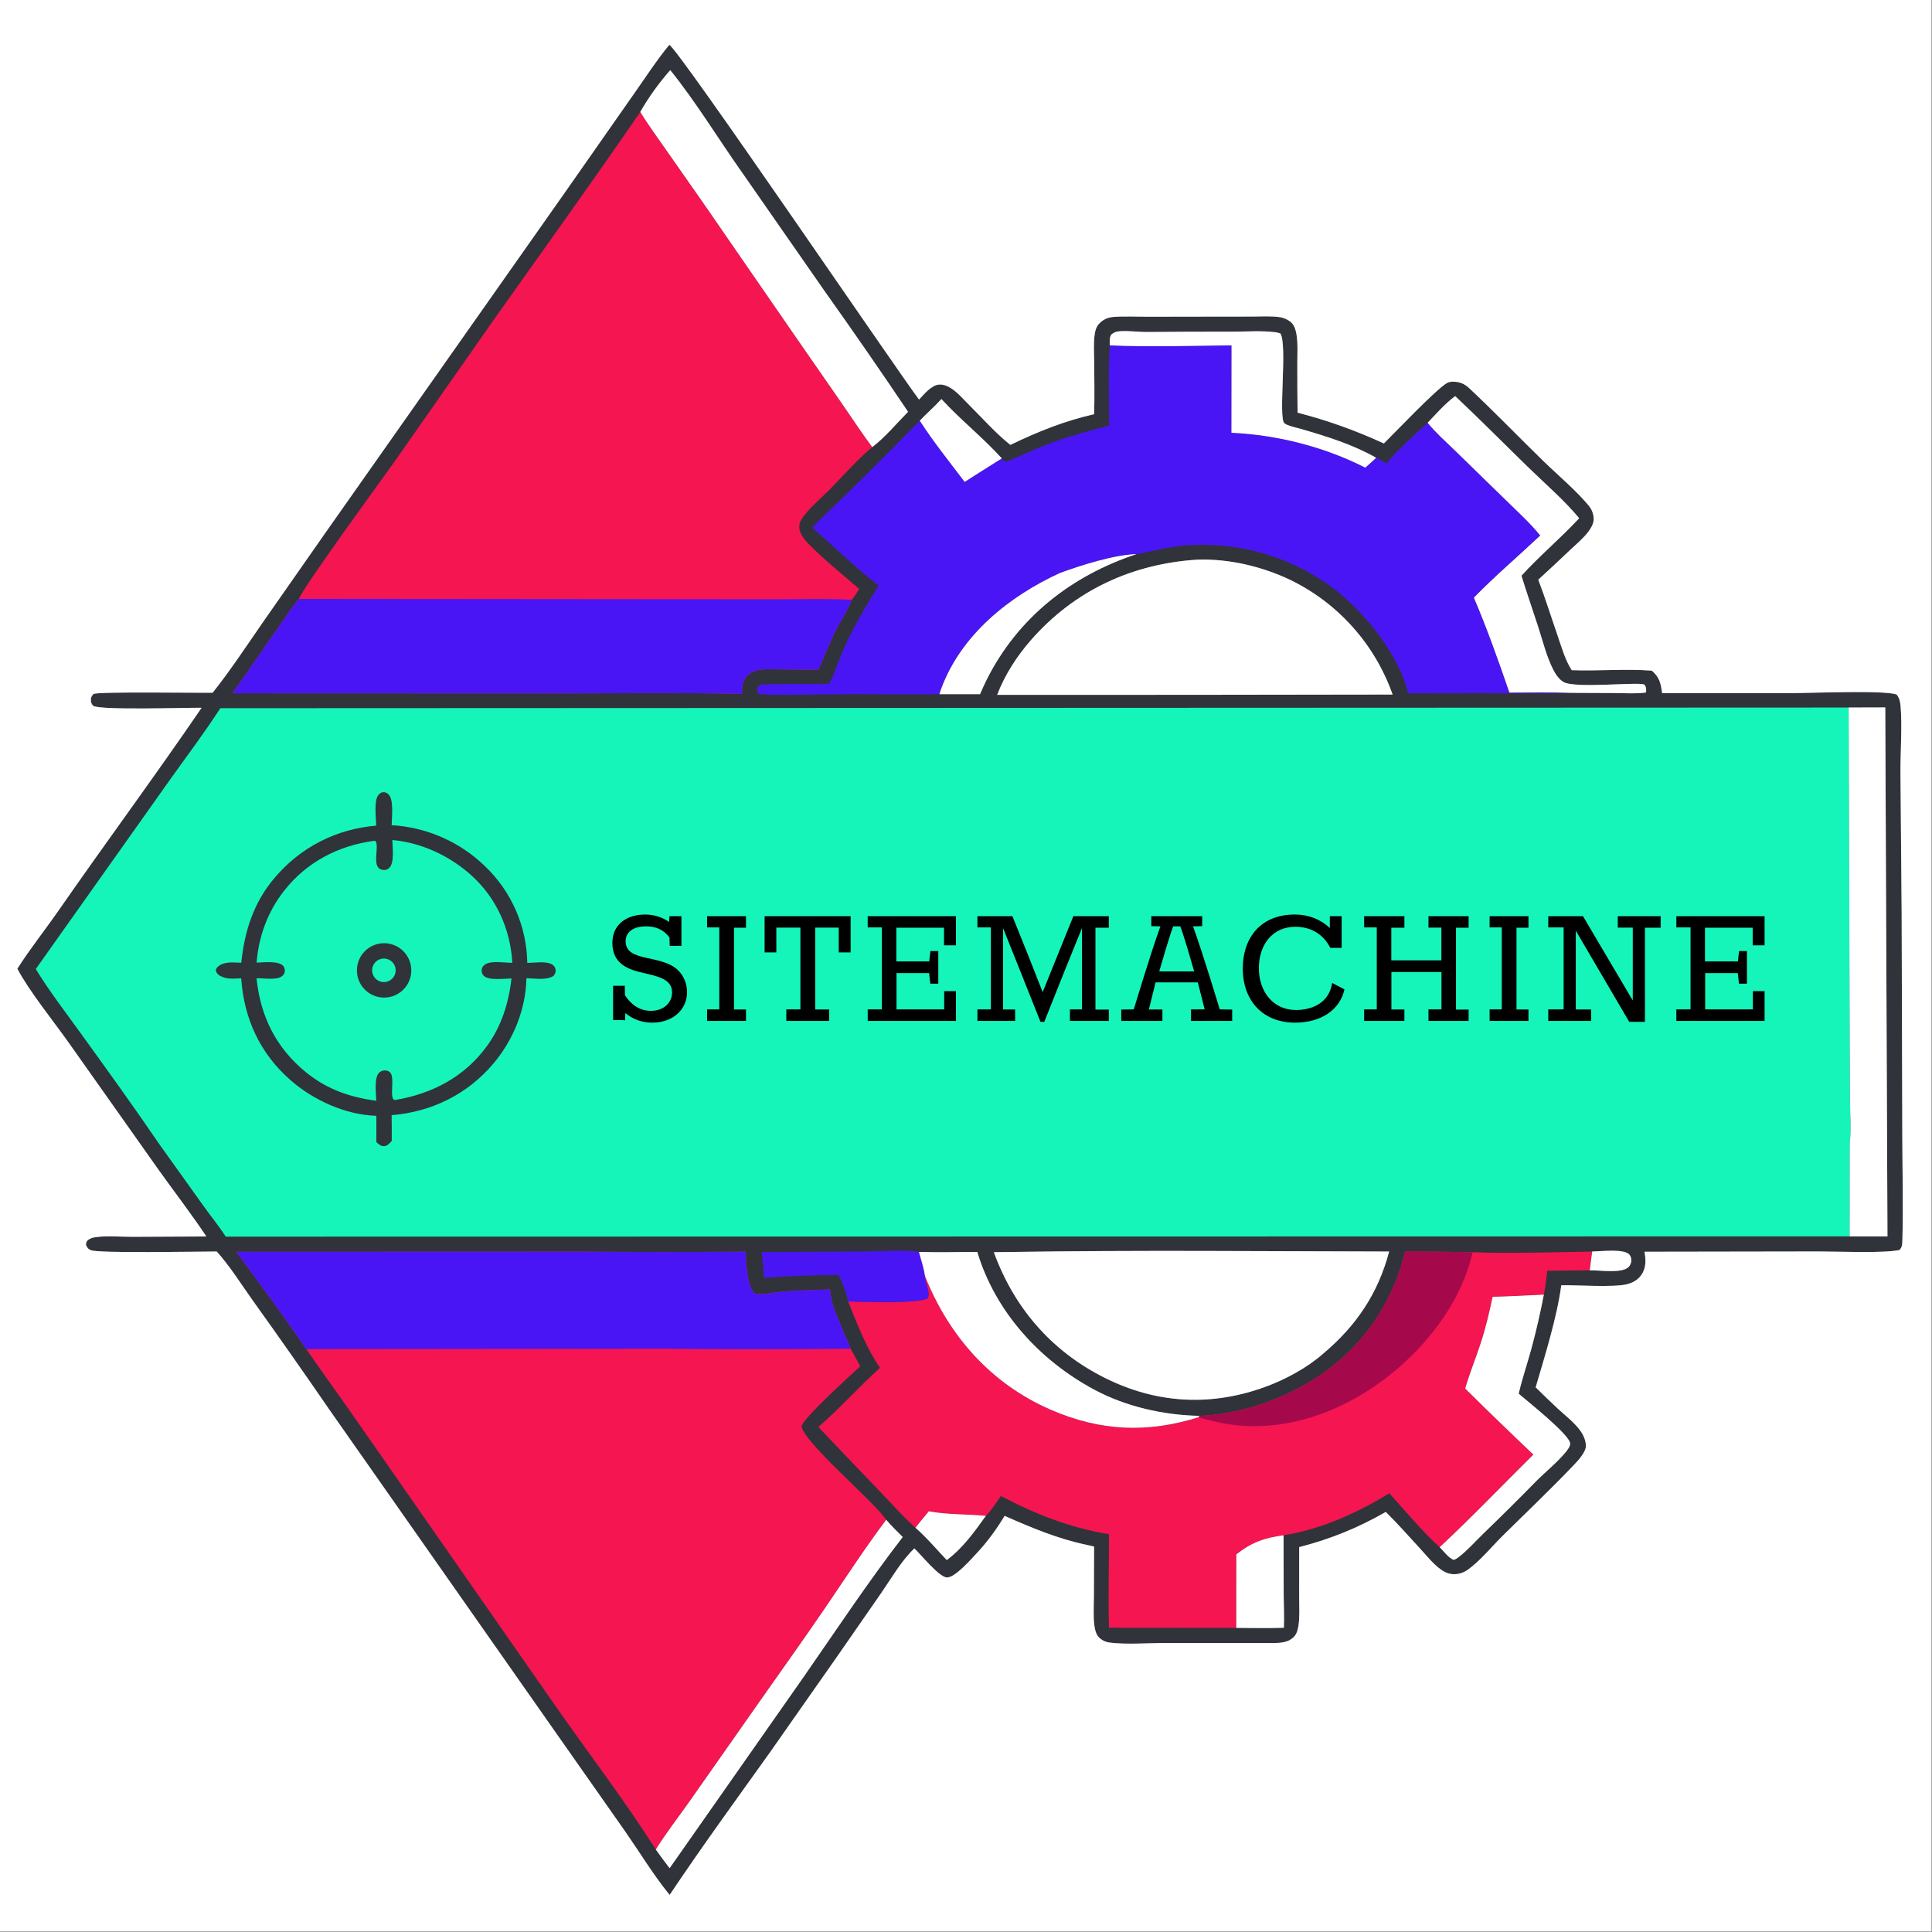 <?xml version="1.0" encoding="UTF-8" standalone="no"?>
<svg
   width="886"
   height="886"
   version="1.1"
   id="svg40"
   sodipodi:docname="logo.svg"
   inkscape:version="1.3.2 (1:1.3.2+202311252150+091e20ef0f)"
   xmlns:inkscape="http://www.inkscape.org/namespaces/inkscape"
   xmlns:sodipodi="http://sodipodi.sourceforge.net/DTD/sodipodi-0.dtd"
   xmlns="http://www.w3.org/2000/svg"
   xmlns:svg="http://www.w3.org/2000/svg">
  <rect width="100%" height="100%" fill="#808080" stroke="none"/>
  <sodipodi:namedview
     id="namedview1"
     pagecolor="#ffffff"
     bordercolor="#666666"
     borderopacity="1.0"
     inkscape:showpageshadow="2"
     inkscape:pageopacity="0.0"
     inkscape:pagecheckerboard="0"
     inkscape:deskcolor="#d1d1d1"
     inkscape:zoom="1.2505643"
     inkscape:cx="442.60018"
     inkscape:cy="443"
     inkscape:window-width="2560"
     inkscape:window-height="1321"
     inkscape:window-x="0"
     inkscape:window-y="27"
     inkscape:window-maximized="1"
     inkscape:current-layer="svg40" />
  <defs
     id="defs40">
    <rect
       x="274.701"
       y="337.125"
       width="572.57"
       height="139.096"
       id="rect40" />
  </defs>
  <g
     id="g25">
    <path
       fill="#30333A"
       transform="scale(0.865 0.865)"
       d="M354.845 23.75C359.906 26.213 474.727 195.146 487.247 211.835C489.941 208.973 493.766 204.131 497.993 203.873C500.276 203.734 502.535 204.714 504.402 205.945C507.777 208.172 510.633 211.522 513.49 214.367C520.48 221.326 527.503 229.277 535.163 235.464C535.328 235.596 535.495 235.725 535.66 235.856C550.184 228.851 564.27 223.163 580.043 219.6C580.357 210.438 580.159 201.226 580.098 192.06C580.066 187.177 579.648 181.922 580.39 177.098C580.673 175.258 581.151 173.442 582.376 171.996C584.424 169.577 587.155 168.257 590.281 168.024C596.155 167.584 602.279 167.904 608.18 167.906L639.031 167.857L663.782 167.824C668.528 167.82 673.734 167.46 678.426 168.129C680.608 168.44 682.934 169.476 684.572 170.962C686.272 172.503 686.999 175.12 687.36 177.304C688.183 182.288 687.778 187.753 687.788 192.806Q687.77 205.795 687.931 218.782C704.008 222.925 718.586 228.183 733.691 235.098C739.929 228.929 761.122 206.571 767.186 203.023C768.11 202.482 769.191 202.369 770.242 202.357C773.724 202.315 776.382 203.412 778.909 205.777C792.356 218.36 805.129 231.663 818.325 244.506C825.513 251.502 836.845 261.099 842.811 268.765C844.129 270.459 844.973 273.172 844.929 275.313C844.879 277.721 843.424 280.121 842.019 281.98C839.344 285.516 835.632 288.546 832.415 291.584Q824.063 299.547 815.545 307.331C819.296 317.154 822.447 327.307 825.883 337.25C827.985 343.335 829.776 349.85 833.265 355.302C847.381 355.824 861.655 354.484 875.73 355.55C879.892 359.154 880.482 362.259 881.207 367.52L950.207 367.485C960.685 367.424 998.298 365.842 1005.49 368.162C1007.08 370.097 1007.44 372.207 1007.65 374.665C1008.51 385.067 1007.5 398.808 1007.56 409.669L1008.19 484.507L1008.53 601.596C1008.56 620.191 1009.1 638.923 1008.58 657.503C1008.52 659.65 1008.54 661.002 1007.1 662.702C998.569 664.534 974.566 663.473 964.204 663.48L871.864 663.626C872.08 664.946 872.265 666.257 872.336 667.594C872.525 671.13 871.611 674.653 869.105 677.255C867.33 679.098 864.98 680.28 862.511 680.883C855.455 682.606 836.111 681.259 827.747 681.395C825.544 698.053 819.002 719.017 814.166 735.51Q819.935 741.243 825.88 746.793C829.899 750.499 834.797 754.218 837.961 758.692C839.553 760.943 840.745 763.682 840.795 766.477C840.855 769.773 836.798 774.178 834.59 776.501C822.377 789.35 809.399 801.633 796.793 814.106C791.037 819.802 784.778 827.448 778.364 832.098C776.231 833.644 773.593 834.604 770.948 834.591C768.371 834.577 766.254 833.741 764.154 832.283C759.884 829.317 756.39 824.823 752.884 821.007C746.888 814.48 740.978 807.823 734.691 801.575C719.973 810.072 705.243 815.984 688.789 820.237L688.784 846.947C688.781 851.843 689.147 857.04 688.397 861.883C688.072 863.98 687.53 866.145 686.047 867.737C683.356 870.626 679.526 871.021 675.803 871.055L618.314 871.042C609.412 871.056 596.666 871.985 588.149 870.824C586.061 870.539 584.009 869.531 582.554 867.999C580.909 866.265 580.406 863.597 580.134 861.305C579.571 856.56 579.926 851.475 579.939 846.684L580.05 819.926L575.637 818.936C560.588 815.727 546.63 809.863 532.615 803.669C528.538 810.482 523.313 817.658 517.87 823.42C514.906 826.557 505.997 836.885 501.76 836.303C497.542 835.724 488.268 824.237 484.768 820.913C477.961 827.373 472.654 836.632 467.328 844.374L444.413 877.399L408.503 928.642C390.536 953.824 372.225 978.913 355.021 1004.62C346.621 994.373 339.368 982.395 331.796 971.489L292.057 914.885L174.078 746.588Q154.427 717.991 134.214 689.788C128.007 681.107 121.999 671.409 114.897 663.504C105.226 663.519 52.377 664.52 48.216 662.828C46.684 662.205 46.195 661.45 45.56 659.976C45.715 659.075 45.633 658.454 46.304 657.77C47.478 656.57 49.097 656.124 50.721 655.895C56.85 655.028 63.859 655.722 70.085 655.713L109.399 655.524C101.382 643.53 92.547 632.065 84.159 620.331L36.692 553.185C28.641 541.776 15.409 525.429 9.19 513.585C15.901 503.002 23.836 493.091 30.988 482.788C56.005 446.747 82.142 411.463 106.881 375.23C97.998 375.157 53.602 376.606 49.446 374.239C48.673 373.36 48.269 372.716 48.174 371.512C48.05 369.927 48.551 369.015 49.583 367.885C52.99 366.605 104.669 367.412 112.734 367.251C122.018 355.577 130.321 342.984 138.79 330.715L172.647 282.272L300.037 101.26L335.999 49.868C342.154 41.14 348.056 31.983 354.845 23.75ZM526.918 663.866C538.064 694.589 559.077 718.084 588.766 731.946C615.396 744.379 643.165 745.319 670.683 735.305C681.445 731.388 692.879 725.237 701.503 717.646C719.051 702.874 730.551 685.838 736.466 663.517C669.791 663.38 603.028 662.741 536.364 663.75L526.918 663.866ZM818.483 686.378C809.448 686.762 800.388 687.317 791.35 687.525C789.606 695.724 787.685 703.978 785.081 711.95C782.434 720.053 779.181 727.978 776.801 736.164Q794.7 753.855 812.959 771.175C796.408 787.535 780.326 804.399 763.285 820.257C765.367 822.408 767.921 825.843 770.643 826.982C771.738 826.678 772.448 826.2 773.337 825.517C777.945 821.976 782.144 817.209 786.317 813.145Q800.561 799.415 814.405 785.282C819.442 780.225 825.43 775.45 829.975 769.977C830.918 768.841 832.495 766.858 832.425 765.292C832.216 760.629 809.49 742.653 805.153 738.903C806.943 731.1 809.574 723.396 811.711 715.676Q815.657 701.156 818.483 686.378ZM816.6 283.918C804.967 294.858 792.552 305.426 781.423 316.846C788.473 333.408 794.406 350.171 800.254 367.18C811.224 367.166 822.236 366.951 833.199 367.32L856.441 367.426C861.776 367.479 867.298 367.869 872.583 367.149C872.851 366.25 872.79 364.659 872.337 363.795C872.181 363.496 872.029 363.159 871.749 362.972C869.263 361.321 835.015 365.166 828.906 361.572C826.439 360.12 824.633 357.358 823.375 354.864C819.905 347.981 817.868 339.702 815.494 332.365C812.562 323.305 809.4 314.315 806.621 305.207C816.284 294.586 827.434 285.309 837.213 274.743C829.381 265.273 819.476 256.762 810.636 248.165C797.579 235.467 784.749 222.498 771.498 210.004C766.111 213.977 761.51 219.335 756.883 224.147C761.201 229.439 766.519 234.133 771.418 238.885L798.47 265.258C804.615 271.27 811.202 277.227 816.6 283.918ZM347.697 980.542C350.041 983.914 352.516 987.174 355.01 990.435L426.504 888.396C443.578 863.829 460.296 838.552 478.58 814.879C475.583 811.906 472.579 808.962 469.831 805.752C458.3 821.097 447.795 837.359 436.972 853.212C425.715 869.7 414.044 885.95 402.583 902.3L365.691 954.882C359.738 963.37 353.148 971.738 347.697 980.542ZM355.352 37.188C349.604 43.682 343.727 51.788 339.461 59.329C343.918 66.611 349.044 73.541 353.921 80.553C363.718 94.636 373.678 108.616 383.333 122.797L422.215 179.117L446.437 214.033C451.766 221.711 456.845 229.541 462.445 237.031C469.2 231.899 475.415 224.381 481.418 218.327Q459.733 186.058 437.196 154.378L393.912 92.178C381.171 74.234 369.107 54.226 355.352 37.188ZM980.111 375.11L980.607 537.583L980.793 583.418C980.835 590.581 981.587 598.831 980.664 605.877L980.615 655.474L1000.67 655.488L999.499 375.057L980.111 375.11ZM652.881 229.431C677.151 230.525 702.153 236.887 723.814 247.908C725.735 246.188 727.768 244.517 729.566 242.67C716.864 235.54 703.478 231.399 689.57 227.378C687.644 226.821 682.311 225.694 680.905 224.36C677.599 221.222 682.646 182.977 678.821 176.808C677.921 176.463 677.151 176.264 676.189 176.142C668.844 175.204 660.688 175.845 653.255 175.852Q631.051 175.803 608.847 176.018C603.75 176.09 598.168 175.201 593.186 175.661C591.53 175.814 590.455 176.331 589.18 177.356C588.062 179.076 588.355 181.111 588.368 183.093C609.742 184.051 631.512 183.278 652.922 183.084L652.881 229.431ZM680.658 862.973C680.911 857.267 680.592 851.47 680.564 845.751L680.494 813.949C670.53 815.254 663.4 817.733 655.466 824.115L655.44 863.033C663.843 863.1 672.259 863.258 680.658 862.973ZM602.542 293.761C590.584 294.142 573.179 299.667 561.875 303.828C535.03 316.153 509.641 336.499 499.064 364.985C498.694 365.983 498.339 366.99 498.071 368.021L519.57 368.028Q521.246 364.093 523.138 360.257C539.696 327.332 567.989 305.209 602.542 293.761ZM842.823 673.469C847.885 673.354 859.259 675.211 863.151 671.961C864.186 671.097 864.756 669.792 864.838 668.462C864.913 667.24 864.575 665.901 863.694 665.009C860.655 661.928 848.615 663.461 844.12 663.527Q843.497 668.501 842.823 673.469ZM499.111 211.573C495.473 215.558 491.363 219.11 487.643 223.03C494.868 234.268 503.397 244.822 511.443 255.489C517.943 251.229 524.567 247.208 531.107 243.022C521.11 231.978 509.206 222.586 499.111 211.573ZM522.656 803.657C512.613 802.673 502.354 803.092 492.431 801.243Q488.817 805.536 485.345 809.946C491.231 815.064 496.532 821.427 501.953 827.082C510.502 820.686 516.502 812.221 522.656 803.657ZM487.208 663.727C488.244 667.806 489.848 672.293 490.377 676.443C502.988 708.238 525.446 733.69 557.173 747.418C583.493 758.807 608.24 759.868 635.477 751.346L635.803 750.639C616.7 750.23 596.923 745.775 580.035 736.705C551.174 721.205 527.644 695.466 518.109 663.733C507.817 663.772 497.495 664.025 487.208 663.727ZM634.882 296.704C600.205 298.883 569.718 312.991 546.652 339.271C539.212 347.748 532.677 357.817 528.672 368.396L632.75 368.365L738.304 368.217Q737.871 366.989 737.408 365.771Q736.945 364.554 736.453 363.348Q735.961 362.142 735.44 360.948Q734.918 359.755 734.368 358.574Q733.818 357.393 733.239 356.227Q732.66 355.06 732.053 353.907Q731.446 352.755 730.812 351.617Q730.177 350.48 729.515 349.359Q728.852 348.237 728.163 347.132Q727.474 346.027 726.758 344.939Q726.042 343.851 725.3 342.78Q724.557 341.71 723.789 340.658Q723.021 339.606 722.228 338.573Q721.435 337.54 720.617 336.526Q719.798 335.513 718.956 334.52Q718.113 333.527 717.247 332.554Q716.38 331.582 715.49 330.63Q714.6 329.679 713.688 328.75Q712.775 327.821 711.84 326.914Q710.905 326.007 709.948 325.124Q708.991 324.24 708.013 323.38Q707.035 322.519 706.037 321.683Q705.038 320.847 704.019 320.035Q703.001 319.224 701.963 318.437Q700.925 317.65 699.868 316.889Q698.811 316.128 697.736 315.392Q696.661 314.657 695.568 313.948Q694.475 313.239 693.366 312.557Q692.256 311.875 691.131 311.219Q690.005 310.564 688.863 309.937Q687.722 309.309 686.566 308.71Q685.409 308.11 684.239 307.539C669.153 300.33 651.659 296.172 634.882 296.704Z"
       id="path1" />
    <path
       fill="#15F5BA"
       transform="scale(0.865 0.865)"
       d="M116.806 375.466L980.111 375.11L980.607 537.583L980.793 583.418C980.835 590.581 981.587 598.831 980.664 605.877L980.615 655.474L119.703 655.614C116.175 650.166 111.934 644.966 108.131 639.691L83.947 605.872C70.603 586.267 56.619 566.98 42.75 547.736C34.687 536.549 26.156 525.524 18.97 513.748L88.286 415.949C97.786 402.498 107.87 389.291 116.806 375.466Z"
       id="path2" />
    <path
       fill="#30333A"
       transform="scale(0.865 0.865)"
       d="M199.431 437.73C199.436 433.792 198.089 424.579 200.606 421.495C201.296 420.65 202.105 420.009 203.254 419.99C204.378 419.972 205.186 420.399 205.971 421.142C208.907 423.923 207.684 433.473 207.641 437.488Q209.362 437.587 211.078 437.763Q212.793 437.939 214.499 438.191Q216.205 438.443 217.898 438.77Q219.591 439.098 221.267 439.5Q222.944 439.903 224.601 440.38Q226.258 440.857 227.892 441.407Q229.527 441.957 231.135 442.579Q232.743 443.201 234.322 443.895Q235.901 444.588 237.447 445.351Q238.993 446.113 240.504 446.944Q242.015 447.775 243.488 448.672Q244.96 449.569 246.392 450.531Q247.823 451.493 249.21 452.518Q250.596 453.542 251.936 454.628Q253.276 455.713 254.567 456.857Q255.857 458.001 257.095 459.201Q258.396 460.441 259.634 461.744Q260.872 463.046 262.044 464.409Q263.216 465.772 264.318 467.191Q265.421 468.61 266.452 470.082Q267.483 471.554 268.44 473.075Q269.397 474.596 270.277 476.163Q271.157 477.73 271.959 479.339Q272.76 480.947 273.481 482.594Q274.201 484.24 274.839 485.92Q275.477 487.6 276.031 489.31Q276.585 491.02 277.054 492.755Q277.522 494.49 277.904 496.246Q278.286 498.002 278.581 499.775Q278.875 501.548 279.081 503.333Q279.287 505.118 279.404 506.912Q279.522 508.705 279.55 510.502C283.099 510.498 289.013 509.478 292.252 511.075C293.395 511.639 294.224 512.526 294.514 513.8C294.828 515.178 294.314 516.166 293.593 517.274C290.049 519.873 283.335 518.672 279.097 518.613C278.762 535.115 272.156 551.361 261.544 563.91C247.77 580.199 228.773 589.509 207.632 591.223Q207.734 598.039 207.691 604.855C206.521 606.162 205.333 607.71 203.389 607.66C201.811 607.62 200.594 606.504 199.531 605.471L199.531 591.571C183.216 591.079 166.135 583.294 153.986 572.641C137.829 558.473 129.336 540.003 127.866 518.672C123.938 518.819 120.08 519.356 116.536 517.267C115.373 516.581 114.765 515.817 114.409 514.509C114.575 513.724 114.739 513.269 115.337 512.68C118.527 509.539 123.879 510.305 127.916 510.421C129.641 493.562 134.48 478.483 145.565 465.42C159.405 449.11 178.127 439.553 199.431 437.73Z"
       id="path3" />
    <path
       fill="#15F5BA"
       transform="scale(0.865 0.865)"
       d="M207.987 445.36C223.231 446.665 238.266 453.675 249.635 463.835C263.082 475.851 270.633 492.543 271.607 510.444C267.981 510.488 260.429 509.175 257.32 511.248C256.253 511.959 255.577 512.699 255.384 514.02C255.214 515.182 255.627 516.559 256.495 517.362C259.322 519.981 267.493 518.784 271.189 518.756C269.729 531.477 265.992 543.714 258.452 554.2C246.521 570.794 229.382 579.848 209.485 583.176C209.343 583.158 209.192 583.175 209.059 583.122C206.367 582.061 209.316 571.971 207.083 568.873C206.393 567.916 205.35 567.566 204.21 567.502C202.964 567.432 201.709 567.911 200.872 568.843C198.239 571.774 199.421 579.887 199.48 583.594C185.459 581.68 173.456 577.587 162.346 568.586C146.425 555.687 138.05 538.879 136.013 518.616C139.587 518.584 145.359 519.574 148.612 518.082C149.734 517.567 150.604 516.709 150.915 515.477C151.204 514.33 150.902 512.928 150.101 512.051C147.513 509.217 139.543 510.286 136.053 510.344C137.119 496.546 141.862 483.545 150.376 472.567C162.405 457.057 179.53 448.161 198.828 445.719C201.231 447.558 197.859 456.503 200.457 459.86C201.158 460.765 202.165 461.107 203.26 461.221C204.542 461.354 205.546 460.936 206.441 460.054C209.19 457.345 208.073 449.041 207.987 445.36Z"
       id="path4" />
    <path
       fill="#30333A"
       transform="scale(0.865 0.865)"
       d="M199.948 500.538Q200.291 500.447 200.637 500.373Q200.984 500.3 201.334 500.243Q201.684 500.186 202.036 500.147Q202.388 500.107 202.742 500.085Q203.096 500.063 203.45 500.059Q203.804 500.054 204.159 500.067Q204.513 500.08 204.866 500.11Q205.219 500.14 205.57 500.188Q205.922 500.235 206.27 500.3Q206.619 500.365 206.963 500.447Q207.308 500.529 207.649 500.627Q207.989 500.726 208.324 500.841Q208.659 500.956 208.989 501.088Q209.318 501.22 209.64 501.367Q209.962 501.515 210.277 501.678Q210.591 501.842 210.897 502.02Q211.204 502.199 211.501 502.392Q211.798 502.585 212.085 502.793Q212.372 503.001 212.648 503.223Q212.925 503.444 213.19 503.679Q213.456 503.914 213.709 504.162Q213.963 504.41 214.204 504.67Q214.445 504.93 214.673 505.201Q214.9 505.472 215.115 505.755Q215.329 506.037 215.529 506.33Q215.729 506.622 215.915 506.924Q216.1 507.226 216.271 507.537Q216.441 507.848 216.596 508.166Q216.751 508.485 216.89 508.811Q217.03 509.137 217.153 509.469Q217.275 509.802 217.382 510.14Q217.488 510.478 217.578 510.821Q217.668 511.164 217.74 511.511Q217.813 511.858 217.869 512.208Q217.924 512.558 217.963 512.91Q218.001 513.262 218.022 513.616Q218.043 513.97 218.046 514.325Q218.05 514.679 218.036 515.033Q218.022 515.387 217.991 515.74Q217.959 516.093 217.911 516.444Q217.862 516.795 217.796 517.144Q217.73 517.492 217.648 517.837Q217.565 518.181 217.465 518.521Q217.365 518.861 217.249 519.196Q217.133 519.531 217 519.86Q216.867 520.188 216.719 520.51Q216.57 520.832 216.406 521.146Q216.242 521.46 216.062 521.766Q215.883 522.071 215.688 522.368Q215.494 522.664 215.285 522.951Q215.077 523.237 214.854 523.513Q214.632 523.789 214.396 524.053Q214.16 524.318 213.912 524.571Q213.663 524.823 213.402 525.064Q213.142 525.304 212.87 525.531Q212.598 525.758 212.315 525.971Q212.032 526.185 211.739 526.384Q211.445 526.583 211.143 526.768Q210.84 526.953 210.529 527.122Q210.218 527.292 209.899 527.446Q209.579 527.6 209.253 527.738Q208.927 527.876 208.594 527.998Q208.261 528.12 207.923 528.225Q207.584 528.33 207.241 528.419Q206.899 528.507 206.553 528.579Q206.208 528.65 205.859 528.705Q205.51 528.759 205.159 528.796Q204.808 528.834 204.455 528.854Q204.103 528.874 203.75 528.877Q203.397 528.879 203.044 528.865Q202.691 528.85 202.34 528.818Q201.988 528.787 201.639 528.738Q201.289 528.689 200.942 528.623Q200.595 528.557 200.252 528.474Q199.909 528.391 199.57 528.291Q199.232 528.192 198.898 528.075Q198.565 527.959 198.238 527.827Q197.91 527.695 197.59 527.547Q197.269 527.398 196.957 527.235Q196.644 527.071 196.339 526.892Q196.035 526.713 195.74 526.52Q195.444 526.326 195.159 526.119Q194.873 525.911 194.599 525.689Q194.324 525.468 194.06 525.233Q193.796 524.999 193.544 524.751Q193.292 524.504 193.053 524.245Q192.813 523.985 192.586 523.715Q192.36 523.444 192.147 523.162Q191.934 522.881 191.735 522.589Q191.536 522.298 191.351 521.997Q191.167 521.696 190.997 521.386Q190.828 521.076 190.674 520.759Q190.52 520.441 190.381 520.116Q190.243 519.791 190.121 519.46Q189.998 519.129 189.892 518.792Q189.786 518.456 189.697 518.114Q189.608 517.772 189.535 517.427Q189.463 517.081 189.407 516.733Q189.352 516.384 189.313 516.033Q189.275 515.682 189.254 515.33Q189.233 514.977 189.229 514.624Q189.225 514.271 189.238 513.919Q189.252 513.566 189.282 513.214Q189.313 512.862 189.361 512.513Q189.409 512.163 189.474 511.816Q189.539 511.469 189.621 511.125Q189.703 510.782 189.801 510.443Q189.9 510.104 190.015 509.77Q190.13 509.436 190.261 509.109Q190.393 508.781 190.54 508.46Q190.687 508.139 190.85 507.826Q191.012 507.512 191.19 507.207Q191.368 506.903 191.561 506.607Q191.753 506.311 191.96 506.025Q192.167 505.739 192.388 505.463Q192.608 505.187 192.842 504.923Q193.076 504.658 193.322 504.406Q193.569 504.153 193.827 503.913Q194.086 503.672 194.356 503.445Q194.626 503.217 194.907 503.003Q195.188 502.79 195.479 502.59Q195.77 502.39 196.07 502.204Q196.371 502.019 196.68 501.849Q196.989 501.678 197.306 501.523Q197.624 501.368 197.948 501.228Q198.272 501.089 198.603 500.966Q198.934 500.842 199.27 500.735Q199.607 500.628 199.948 500.538Z"
       id="path5" />
    <path
       fill="#15F5BA"
       transform="scale(0.865 0.865)"
       d="M203.242 508.196Q203.395 508.189 203.549 508.189Q203.703 508.19 203.856 508.198Q204.009 508.206 204.162 508.221Q204.315 508.237 204.467 508.26Q204.619 508.283 204.769 508.313Q204.92 508.344 205.068 508.382Q205.217 508.42 205.364 508.465Q205.511 508.51 205.655 508.562Q205.8 508.615 205.941 508.674Q206.083 508.733 206.221 508.799Q206.36 508.866 206.495 508.939Q206.63 509.012 206.762 509.091Q206.893 509.171 207.02 509.257Q207.148 509.343 207.27 509.435Q207.393 509.527 207.512 509.625Q207.63 509.723 207.743 509.827Q207.856 509.931 207.964 510.04Q208.072 510.149 208.175 510.263Q208.277 510.378 208.374 510.497Q208.471 510.616 208.561 510.74Q208.652 510.864 208.737 510.992Q208.821 511.12 208.899 511.253Q208.978 511.385 209.049 511.521Q209.121 511.657 209.185 511.796Q209.25 511.935 209.308 512.078Q209.366 512.22 209.416 512.365Q209.467 512.51 209.511 512.657Q209.554 512.804 209.59 512.954Q209.627 513.103 209.655 513.254Q209.684 513.404 209.706 513.557Q209.727 513.709 209.741 513.862Q209.755 514.015 209.761 514.168Q209.767 514.322 209.766 514.475Q209.765 514.629 209.756 514.782Q209.747 514.935 209.731 515.088Q209.714 515.241 209.691 515.392Q209.667 515.544 209.635 515.695Q209.604 515.845 209.566 515.994Q209.527 516.142 209.481 516.289Q209.435 516.435 209.382 516.579Q209.329 516.724 209.269 516.865Q209.209 517.006 209.142 517.144Q209.075 517.283 209.001 517.417Q208.927 517.552 208.847 517.683Q208.767 517.814 208.68 517.941Q208.593 518.068 208.501 518.19Q208.408 518.312 208.309 518.43Q208.21 518.548 208.106 518.66Q208.002 518.773 207.892 518.88Q207.782 518.988 207.667 519.09Q207.552 519.192 207.433 519.288Q207.313 519.384 207.188 519.474Q207.064 519.564 206.935 519.648Q206.807 519.732 206.674 519.809Q206.541 519.886 206.405 519.957Q206.269 520.028 206.129 520.092Q205.99 520.156 205.847 520.213Q205.704 520.27 205.559 520.32Q205.414 520.37 205.266 520.413Q205.119 520.456 204.969 520.491Q204.82 520.526 204.669 520.554Q204.518 520.582 204.366 520.603Q204.214 520.624 204.061 520.637Q203.907 520.65 203.754 520.655Q203.602 520.661 203.449 520.659Q203.297 520.656 203.144 520.647Q202.992 520.638 202.84 520.621Q202.689 520.604 202.538 520.579Q202.388 520.555 202.238 520.523Q202.089 520.492 201.942 520.453Q201.794 520.414 201.649 520.368Q201.503 520.322 201.36 520.269Q201.217 520.216 201.077 520.156Q200.937 520.096 200.8 520.029Q200.663 519.962 200.529 519.888Q200.395 519.815 200.266 519.735Q200.136 519.655 200.01 519.569Q199.884 519.483 199.762 519.391Q199.641 519.298 199.524 519.2Q199.407 519.102 199.295 518.999Q199.183 518.895 199.077 518.786Q198.97 518.677 198.869 518.563Q198.767 518.449 198.672 518.33Q198.576 518.211 198.487 518.088Q198.397 517.964 198.314 517.837Q198.23 517.709 198.153 517.577Q198.076 517.446 198.005 517.311Q197.935 517.175 197.871 517.037Q197.807 516.898 197.75 516.757Q197.693 516.616 197.642 516.471Q197.592 516.327 197.549 516.181Q197.506 516.035 197.471 515.886Q197.435 515.738 197.406 515.588Q197.378 515.438 197.357 515.287Q197.336 515.136 197.322 514.984Q197.308 514.832 197.302 514.68Q197.296 514.528 197.297 514.375Q197.298 514.223 197.307 514.07Q197.315 513.918 197.332 513.766Q197.348 513.615 197.371 513.464Q197.395 513.313 197.425 513.164Q197.456 513.015 197.494 512.867Q197.533 512.719 197.578 512.573Q197.623 512.428 197.675 512.285Q197.728 512.141 197.787 512.001Q197.846 511.86 197.912 511.723Q197.979 511.585 198.051 511.451Q198.124 511.317 198.203 511.187Q198.282 511.056 198.368 510.93Q198.453 510.804 198.545 510.682Q198.636 510.56 198.734 510.442Q198.831 510.325 198.934 510.213Q199.037 510.1 199.146 509.993Q199.254 509.885 199.368 509.784Q199.481 509.682 199.6 509.586Q199.718 509.489 199.841 509.399Q199.964 509.309 200.091 509.225Q200.218 509.14 200.349 509.063Q200.481 508.985 200.615 508.913Q200.75 508.842 200.888 508.777Q201.026 508.713 201.168 508.655Q201.309 508.597 201.453 508.546Q201.596 508.495 201.742 508.452Q201.889 508.408 202.037 508.371Q202.185 508.335 202.334 508.305Q202.484 508.276 202.635 508.254Q202.786 508.232 202.938 508.218Q203.09 508.203 203.242 508.196Z"
       id="path6" />
    <path
       fill="#F51550"
       transform="scale(0.865 0.865)"
       d="M125.193 663.664L309.59 663.597Q352.439 663.904 395.288 663.605C395.494 669.293 396.01 681.332 399.91 685.547C401.717 686.361 403.882 686.035 405.823 685.966C416.94 684.016 428.655 684.148 439.92 683.598C440.383 686.43 440.744 689.299 441.608 692.041C443.456 697.496 445.751 702.747 448.021 708.036C448.969 710.245 450.378 712.744 450.99 715.046Q453.575 719.671 456.079 724.34C450.802 729.233 426.562 751.138 424.948 756.06C426.114 764.877 462.906 795.456 469.831 805.752C458.3 821.097 447.795 837.359 436.972 853.212C425.715 869.7 414.044 885.95 402.583 902.3L365.691 954.882C359.738 963.37 353.148 971.738 347.697 980.542C331.285 954.713 312.423 930.118 294.889 905.02L187.893 751.464C179.499 739.334 170.719 727.482 162.428 715.278Q144.272 689.138 125.193 663.664Z"
       id="path18" />
    <path
       fill="#4A15F5"
       transform="scale(0.865 0.865)"
       d="M125.193 663.664L309.59 663.597Q352.439 663.904 395.288 663.605C395.494 669.293 396.01 681.332 399.91 685.547C401.717 686.361 403.882 686.035 405.823 685.966C416.94 684.016 428.655 684.148 439.92 683.598C440.383 686.43 440.744 689.299 441.608 692.041C443.456 697.496 445.751 702.747 448.021 708.036C448.969 710.245 450.378 712.744 450.99 715.046Q402.49 715.628 353.99 715.072L162.428 715.278Q144.272 689.138 125.193 663.664Z"
       id="path19" />
    <path
       fill="#F51550"
       transform="scale(0.865 0.865)"
       d="M339.461 59.329C343.918 66.611 349.044 73.541 353.921 80.553C363.718 94.636 373.678 108.616 383.333 122.797L422.215 179.117L446.437 214.033C451.766 221.711 456.845 229.541 462.445 237.031C454.428 243.732 447.225 252.071 439.871 259.53C435.438 264.027 430.142 268.354 426.313 273.348C425.106 274.922 423.934 276.674 423.77 278.698C423.469 282.422 426.403 286.058 428.841 288.535C437.071 296.894 446.641 304.534 455.508 312.232C454.262 314.139 453.074 316.406 451.464 318.009C450.584 321.687 444.818 330.628 442.788 334.834C439.608 341.421 436.87 348.247 434.025 354.985C424.982 355.109 415.938 354.789 406.894 354.822C402.865 354.836 398.846 355.393 395.977 358.507C393.386 361.32 393.371 364.252 393.41 367.835C361.225 367.179 328.952 367.597 296.76 367.606L123.207 367.544C131.518 355.951 139.465 344.083 147.708 332.438C151.203 327.5 154.549 322.085 158.511 317.521C160.014 312.203 202.51 254.094 209.199 244.666L262.242 168.877C288.037 132.444 314.227 96.147 339.461 59.329Z"
       id="path20" />
    <path
       fill="#4A15F5"
       transform="scale(0.865 0.865)"
       d="M158.511 317.521L354.708 317.69L414.772 317.721C426.933 317.715 439.33 317.338 451.464 318.009C450.584 321.687 444.818 330.628 442.788 334.834C439.608 341.421 436.87 348.247 434.025 354.985C424.982 355.109 415.938 354.789 406.894 354.822C402.865 354.836 398.846 355.393 395.977 358.507C393.386 361.32 393.371 364.252 393.41 367.835C361.225 367.179 328.952 367.597 296.76 367.606L123.207 367.544C131.518 355.951 139.465 344.083 147.708 332.438C151.203 327.5 154.549 322.085 158.511 317.521Z"
       id="path21" />
    <path
       fill="#4A15F5"
       transform="scale(0.865 0.865)"
       d="M588.368 183.093C609.742 184.051 631.512 183.278 652.922 183.084L652.881 229.431C677.151 230.525 702.153 236.887 723.814 247.908C725.735 246.188 727.768 244.517 729.566 242.67C731.477 243.26 733.324 244.735 735.007 245.815C741.302 237.946 749.485 230.98 756.883 224.147C761.201 229.439 766.519 234.133 771.418 238.885L798.47 265.258C804.615 271.27 811.202 277.227 816.6 283.918C804.967 294.858 792.552 305.426 781.423 316.846C788.473 333.408 794.406 350.171 800.254 367.18C811.224 367.166 822.236 366.951 833.199 367.32C814.749 367.812 796.167 367.443 777.704 367.52L746.524 367.572C741.484 346.212 721.713 322.169 704.01 309.796Q701.892 308.311 699.71 306.923Q697.528 305.534 695.286 304.244Q693.043 302.955 690.746 301.767Q688.449 300.578 686.1 299.494Q683.752 298.409 681.358 297.431Q678.964 296.452 676.528 295.582Q674.092 294.711 671.62 293.951Q669.148 293.19 666.644 292.54Q664.141 291.891 661.611 291.353Q659.081 290.816 656.529 290.393Q653.977 289.969 651.409 289.66Q648.841 289.351 646.262 289.157Q643.683 288.963 641.098 288.884Q638.512 288.805 635.926 288.842Q633.34 288.879 630.758 289.031Q628.176 289.183 625.603 289.451C617.791 290.297 610.608 292.355 602.953 293.692L602.542 293.761C590.584 294.142 573.179 299.667 561.875 303.828C535.03 316.153 509.641 336.499 499.064 364.985C498.694 365.983 498.339 366.99 498.071 368.021C482.526 368.216 466.953 368.004 451.406 367.991C443.821 367.915 406.674 368.965 402.519 367.831C402.169 367.736 401.941 367.391 401.652 367.17C401.351 365.826 401.33 365.306 401.883 364.037C402.29 363.72 402.625 363.279 403.104 363.086C404.77 362.411 434.969 362.647 439.554 362.505C442.915 356.118 444.985 348.898 448.03 342.306C453.164 331.191 459.407 320.831 465.791 310.407C453.798 301.181 442.117 289.815 430.704 279.791C436.364 273.485 442.977 267.737 449.011 261.766Q468.514 242.585 487.643 223.03C494.868 234.268 503.397 244.822 511.443 255.489C517.943 251.229 524.567 247.208 531.107 243.022C531.556 243.689 531.85 244.206 532.569 244.616C533.251 245.005 533.669 244.591 534.339 244.346C541.004 241.899 547.339 238.65 553.953 236.079C565.115 231.741 576.443 228.564 588.038 225.622C588.083 211.548 587.424 197.113 588.368 183.093Z"
       id="path22" />
    <path
       fill="#F51550"
       transform="scale(0.865 0.865)"
       d="M744.916 663.524Q762.833 663.51 780.746 663.88C801.718 664.692 823.13 663.822 844.12 663.527Q843.497 668.501 842.823 673.469L820.311 673.732C819.851 677.99 819.378 682.183 818.483 686.378C809.448 686.762 800.388 687.317 791.35 687.525C789.606 695.724 787.685 703.978 785.081 711.95C782.434 720.053 779.181 727.978 776.801 736.164Q794.7 753.855 812.959 771.175C796.408 787.535 780.326 804.399 763.285 820.257C754.55 812.573 744.625 800.472 736.547 791.687C719.45 802.206 700.431 810.778 680.494 813.949C670.53 815.254 663.4 817.733 655.466 824.115L655.44 863.033L587.916 862.97C587.528 846.477 587.922 829.892 587.953 813.39C567.39 810.025 548.991 802.757 530.606 793.132C528.163 796.71 525.741 800.605 522.656 803.657C512.613 802.673 502.354 803.092 492.431 801.243Q488.817 805.536 485.345 809.946C478.529 803.852 472.269 796.723 465.93 790.121Q449.811 773.41 433.874 756.526C445.295 746.667 455.362 735.3 466.53 725.16C459.348 714.766 454.303 701.678 449.679 689.981C457.08 690.056 487.159 691.363 491.92 688.189C493.286 684.75 490.474 680.516 490.379 676.881C490.375 676.735 490.378 676.589 490.377 676.443C502.988 708.238 525.446 733.69 557.173 747.418C583.493 758.807 608.24 759.868 635.477 751.346L635.803 750.639C656.311 749.869 677.396 742.887 694.855 732.294C720.515 716.727 737.903 692.621 744.916 663.524Z"
       id="path23" />
    <path
       fill="#A5094C"
       transform="scale(0.865 0.865)"
       d="M744.916 663.524Q762.833 663.51 780.746 663.88C773.743 694.589 750.137 721.683 723.888 738.126C700.435 752.818 671.908 760.21 644.626 753.776C641.595 753.061 638.419 752.364 635.477 751.346L635.803 750.639C656.311 749.869 677.396 742.887 694.855 732.294C720.515 716.727 737.903 692.621 744.916 663.524Z"
       id="path24" />
    <path
       fill="#4A15F5"
       transform="scale(0.865 0.865)"
       d="M403.814 663.81L461.452 663.45C469.329 663.415 479.575 662.45 487.208 663.727C488.244 667.806 489.848 672.293 490.377 676.443C490.378 676.589 490.375 676.735 490.379 676.881C490.474 680.516 493.286 684.75 491.92 688.189C487.159 691.363 457.08 690.056 449.679 689.981C448.504 685.026 446.889 680.542 444.662 675.961C431.547 676.007 418.149 676.473 405.083 677.48C404.761 672.918 404.256 668.362 403.814 663.81Z"
       id="path25" />
  </g>
  <g
     id="g40">
    <path
       fill="white"
       transform="scale(0.865 0.865)"
       d="M0 0L1024 0L1024 1024L0 1024L0 0ZM112.734 367.251C104.669 367.412 52.99 366.605 49.583 367.885C48.551 369.015 48.05 369.927 48.174 371.512C48.269 372.716 48.673 373.36 49.446 374.239C53.602 376.606 97.998 375.157 106.881 375.23C82.142 411.463 56.005 446.747 30.988 482.788C23.836 493.091 15.901 503.002 9.19 513.585C15.409 525.429 28.641 541.776 36.692 553.185L84.159 620.331C92.547 632.065 101.382 643.53 109.399 655.524L70.085 655.713C63.859 655.722 56.85 655.028 50.721 655.895C49.097 656.124 47.478 656.57 46.304 657.77C45.633 658.454 45.715 659.075 45.56 659.976C46.195 661.45 46.684 662.205 48.216 662.828C52.377 664.52 105.226 663.519 114.897 663.504C121.999 671.409 128.007 681.107 134.214 689.788Q154.427 717.99 174.078 746.588L292.057 914.885L331.796 971.489C339.368 982.395 346.621 994.373 355.021 1004.62C372.225 978.913 390.536 953.824 408.503 928.642L444.413 877.399L467.328 844.374C472.654 836.632 477.961 827.373 484.768 820.913C488.268 824.237 497.542 835.724 501.76 836.303C505.997 836.885 514.906 826.557 517.87 823.42C523.313 817.658 528.538 810.482 532.615 803.669C546.63 809.863 560.588 815.727 575.637 818.936L580.05 819.926L579.939 846.684C579.926 851.475 579.571 856.56 580.134 861.305C580.406 863.597 580.909 866.265 582.554 867.999C584.009 869.531 586.061 870.539 588.149 870.824C596.666 871.985 609.412 871.056 618.314 871.042L675.803 871.055C679.526 871.021 683.356 870.626 686.047 867.737C687.53 866.145 688.072 863.98 688.397 861.883C689.147 857.04 688.781 851.843 688.784 846.947L688.789 820.237C705.243 815.984 719.973 810.072 734.691 801.575C740.978 807.823 746.888 814.48 752.884 821.007C756.39 824.823 759.884 829.317 764.154 832.283C766.254 833.741 768.371 834.577 770.948 834.591C773.593 834.604 776.231 833.644 778.364 832.098C784.778 827.448 791.037 819.802 796.793 814.106C809.399 801.633 822.377 789.35 834.59 776.501C836.798 774.178 840.855 769.773 840.795 766.477C840.745 763.682 839.553 760.943 837.961 758.692C834.797 754.218 829.899 750.499 825.88 746.793Q819.935 741.243 814.166 735.51C819.002 719.017 825.544 698.053 827.747 681.395C836.111 681.259 855.455 682.606 862.511 680.883C864.98 680.28 867.33 679.098 869.105 677.255C871.611 674.653 872.525 671.13 872.336 667.594C872.265 666.257 872.08 664.946 871.864 663.626L964.204 663.48C974.566 663.473 998.569 664.534 1007.1 662.702C1008.54 661.002 1008.52 659.65 1008.58 657.503C1009.1 638.923 1008.56 620.191 1008.53 601.596L1008.19 484.507L1007.56 409.669C1007.5 398.808 1008.51 385.067 1007.65 374.665C1007.44 372.207 1007.08 370.097 1005.49 368.162C998.298 365.842 960.685 367.424 950.207 367.485L881.207 367.52C880.482 362.259 879.892 359.154 875.73 355.55C861.655 354.484 847.381 355.824 833.265 355.302C829.776 349.85 827.985 343.335 825.883 337.25C822.447 327.307 819.296 317.154 815.545 307.331Q824.063 299.547 832.415 291.584C835.632 288.546 839.344 285.516 842.019 281.98C843.424 280.121 844.879 277.721 844.929 275.313C844.973 273.172 844.129 270.459 842.811 268.765C836.845 261.099 825.513 251.502 818.325 244.506C805.129 231.663 792.356 218.36 778.909 205.777C776.382 203.412 773.724 202.315 770.242 202.357C769.191 202.369 768.11 202.482 767.186 203.023C761.122 206.571 739.929 228.929 733.691 235.098C718.586 228.183 704.008 222.925 687.931 218.782Q687.77 205.794 687.788 192.806C687.778 187.753 688.183 182.288 687.36 177.304C686.999 175.12 686.272 172.503 684.572 170.962C682.934 169.476 680.608 168.44 678.426 168.129C673.734 167.46 668.528 167.82 663.782 167.824L639.031 167.857L608.18 167.906C602.279 167.904 596.155 167.584 590.281 168.024C587.155 168.257 584.424 169.577 582.376 171.996C581.151 173.442 580.673 175.258 580.39 177.098C579.648 181.922 580.066 187.177 580.098 192.06C580.159 201.226 580.357 210.438 580.043 219.6C564.27 223.163 550.184 228.851 535.66 235.856C535.495 235.725 535.328 235.596 535.163 235.464C527.503 229.277 520.48 221.326 513.49 214.367C510.633 211.522 507.777 208.172 504.402 205.945C502.535 204.714 500.276 203.734 497.993 203.873C493.766 204.131 489.941 208.973 487.247 211.835C474.727 195.146 359.906 26.213 354.845 23.75C348.056 31.983 342.154 41.14 335.999 49.868L300.037 101.26L172.647 282.272L138.79 330.715C130.321 342.984 122.018 355.577 112.734 367.251Z"
       id="path26" />
    <path
       fill="white"
       transform="scale(0.865 0.865)"
       d="M536.364 663.75C603.028 662.741 669.791 663.38 736.466 663.517C730.551 685.838 719.051 702.874 701.503 717.646C692.879 725.237 681.445 731.388 670.683 735.305C643.165 745.319 615.396 744.379 588.766 731.946C559.077 718.084 538.064 694.589 526.918 663.866L536.364 663.75Z"
       id="path27" />
    <path
       fill="white"
       transform="scale(0.865 0.865)"
       d="M634.882 296.704C651.659 296.172 669.153 300.33 684.239 307.539Q685.409 308.11 686.566 308.71Q687.722 309.309 688.863 309.937Q690.005 310.564 691.131 311.219Q692.256 311.875 693.366 312.557Q694.476 313.239 695.568 313.948Q696.661 314.657 697.736 315.392Q698.811 316.128 699.868 316.889Q700.925 317.65 701.963 318.437Q703.001 319.224 704.02 320.035Q705.038 320.847 706.037 321.683Q707.035 322.519 708.013 323.38Q708.991 324.24 709.948 325.124Q710.905 326.007 711.84 326.914Q712.775 327.821 713.688 328.75Q714.6 329.679 715.49 330.63Q716.38 331.582 717.247 332.554Q718.113 333.527 718.956 334.52Q719.798 335.513 720.617 336.526Q721.435 337.54 722.228 338.573Q723.021 339.606 723.789 340.658Q724.557 341.71 725.3 342.78Q726.042 343.851 726.758 344.939Q727.474 346.027 728.163 347.132Q728.852 348.237 729.515 349.359Q730.177 350.48 730.812 351.618Q731.446 352.755 732.053 353.907Q732.66 355.06 733.239 356.227Q733.818 357.393 734.368 358.574Q734.918 359.755 735.44 360.948Q735.961 362.142 736.453 363.348Q736.945 364.554 737.408 365.771Q737.871 366.989 738.304 368.217L632.75 368.365L528.672 368.396C532.677 357.817 539.212 347.748 546.652 339.271C569.718 312.991 600.205 298.883 634.882 296.704Z"
       id="path28" />
    <path
       fill="white"
       transform="scale(0.865 0.865)"
       d="M355.352 37.188C369.107 54.226 381.171 74.234 393.912 92.178L437.196 154.378Q459.733 186.058 481.418 218.327C475.415 224.381 469.2 231.899 462.445 237.031C456.845 229.541 451.766 221.711 446.437 214.033L422.215 179.117L383.333 122.797C373.678 108.616 363.718 94.636 353.921 80.553C349.044 73.541 343.918 66.611 339.461 59.329C343.727 51.788 349.604 43.682 355.352 37.188Z"
       id="path29" />
    <path
       fill="white"
       transform="scale(0.865 0.865)"
       d="M980.111 375.11L999.499 375.057L1000.67 655.488L980.615 655.474L980.664 605.877C981.587 598.831 980.835 590.581 980.793 583.418L980.607 537.583L980.111 375.11Z"
       id="path30" />
    <path
       fill="white"
       transform="scale(0.865 0.865)"
       d="M756.883 224.147C761.51 219.335 766.111 213.977 771.498 210.004C784.749 222.498 797.579 235.467 810.636 248.165C819.476 256.762 829.381 265.273 837.213 274.743C827.434 285.309 816.284 294.586 806.621 305.207C809.4 314.315 812.562 323.305 815.494 332.365C817.868 339.702 819.905 347.981 823.375 354.864C824.633 357.358 826.439 360.12 828.906 361.572C835.015 365.166 869.263 361.321 871.749 362.972C872.029 363.159 872.181 363.496 872.337 363.795C872.79 364.659 872.851 366.25 872.583 367.149C867.298 367.869 861.776 367.479 856.441 367.426L833.199 367.32C822.236 366.951 811.224 367.166 800.254 367.18C794.406 350.171 788.473 333.408 781.423 316.846C792.552 305.426 804.967 294.858 816.6 283.918C811.202 277.227 804.615 271.27 798.47 265.258L771.418 238.885C766.519 234.133 761.201 229.439 756.883 224.147Z"
       id="path31" />
    <path
       fill="white"
       transform="scale(0.865 0.865)"
       d="M487.208 663.727C497.495 664.025 507.817 663.772 518.109 663.733C527.644 695.466 551.174 721.205 580.035 736.705C596.923 745.775 616.7 750.23 635.803 750.639L635.477 751.346C608.24 759.868 583.493 758.807 557.173 747.418C525.446 733.69 502.988 708.238 490.377 676.443C489.848 672.293 488.244 667.806 487.208 663.727Z"
       id="path32" />
    <path
       fill="white"
       transform="scale(0.865 0.865)"
       d="M791.35 687.525C800.388 687.317 809.448 686.762 818.483 686.378Q815.657 701.156 811.711 715.676C809.574 723.396 806.943 731.1 805.153 738.903C809.49 742.653 832.216 760.629 832.425 765.292C832.495 766.858 830.918 768.841 829.975 769.977C825.43 775.45 819.442 780.225 814.405 785.282Q800.561 799.415 786.317 813.145C782.144 817.209 777.945 821.976 773.337 825.517C772.448 826.2 771.738 826.678 770.643 826.982C767.921 825.843 765.367 822.408 763.285 820.257C780.326 804.399 796.408 787.535 812.959 771.175Q794.7 753.855 776.801 736.164C779.181 727.978 782.434 720.053 785.081 711.95C787.685 703.978 789.606 695.724 791.35 687.525Z"
       id="path33" />
    <path
       fill="white"
       transform="scale(0.865 0.865)"
       d="M469.831 805.752C472.579 808.962 475.583 811.906 478.58 814.879C460.296 838.552 443.578 863.829 426.504 888.396L355.01 990.435C352.516 987.174 350.041 983.914 347.697 980.542C353.148 971.738 359.738 963.37 365.691 954.882L402.583 902.3C414.044 885.95 425.715 869.7 436.972 853.212C447.795 837.359 458.3 821.097 469.831 805.752Z"
       id="path34" />
    <path
       fill="white"
       transform="scale(0.865 0.865)"
       d="M588.368 183.093C588.355 181.111 588.062 179.076 589.18 177.356C590.455 176.331 591.53 175.814 593.186 175.661C598.168 175.201 603.75 176.09 608.847 176.018Q631.051 175.803 653.255 175.852C660.688 175.845 668.844 175.204 676.189 176.142C677.151 176.264 677.921 176.463 678.821 176.808C682.646 182.977 677.599 221.222 680.905 224.36C682.311 225.694 687.644 226.821 689.57 227.378C703.478 231.399 716.864 235.54 729.566 242.67C727.768 244.517 725.735 246.188 723.814 247.908C702.153 236.887 677.151 230.525 652.881 229.431L652.922 183.084C631.512 183.278 609.742 184.051 588.368 183.093Z"
       id="path35" />
    <path
       fill="white"
       transform="scale(0.865 0.865)"
       d="M561.875 303.828C573.179 299.667 590.584 294.142 602.542 293.761C567.989 305.209 539.696 327.332 523.138 360.257Q521.246 364.093 519.57 368.028L498.071 368.021C498.339 366.99 498.694 365.983 499.064 364.985C509.641 336.499 535.03 316.153 561.875 303.828Z"
       id="path36" />
    <path
       fill="white"
       transform="scale(0.865 0.865)"
       d="M655.466 824.115C663.4 817.733 670.53 815.254 680.494 813.949L680.564 845.751C680.592 851.47 680.911 857.267 680.658 862.973C672.259 863.258 663.843 863.1 655.44 863.033L655.466 824.115Z"
       id="path37" />
    <path
       fill="white"
       transform="scale(0.865 0.865)"
       d="M499.111 211.573C509.206 222.586 521.11 231.978 531.107 243.022C524.567 247.208 517.943 251.229 511.443 255.489C503.397 244.822 494.868 234.268 487.643 223.03C491.363 219.11 495.473 215.558 499.111 211.573Z"
       id="path38" />
    <path
       fill="white"
       transform="scale(0.865 0.865)"
       d="M492.431 801.243C502.354 803.092 512.613 802.673 522.656 803.657C516.502 812.221 510.502 820.686 501.953 827.082C496.532 821.427 491.231 815.064 485.345 809.946Q488.817 805.536 492.431 801.243Z"
       id="path39" />
    <path
       fill="white"
       transform="scale(0.865 0.865)"
       d="M844.12 663.527C848.615 663.461 860.655 661.928 863.694 665.009C864.575 665.901 864.913 667.24 864.838 668.462C864.756 669.792 864.186 671.097 863.151 671.961C859.259 675.211 847.885 673.354 842.823 673.469Q843.497 668.501 844.12 663.527Z"
       id="path40" />
  </g>
  <path
     style="font-size:85.333px;line-height:1.25;font-family:Rokkitt;-inkscape-font-specification:Rokkitt;letter-spacing:3.49px;word-spacing:0px;white-space:pre"
     d="m 296.659,423.583 c 9.5,0 15.958,-6.042 15.958,-13.958 0,-3.833 -1.5,-7.583 -4.167,-10.125 -7.708,-7.375 -24,-3.458 -24,-13.25 0,-3.958 3.208,-6.833 9.417,-6.833 4.667,0 8.083,1.667 10.708,5.125 0,0.5 0.083,3.833 0.083,3.833 h 5.375 v -13.625 h -5.5 c 0,0 -0.083,2.708 -0.125,2.667 -3.167,-2.208 -6.958,-3.417 -11,-3.417 -8.375,0 -15.042,4.458 -15.042,13 0,9 6.333,12.083 13.917,13.708 7.417,1.667 13.458,3.083 13.458,9 0,4.708 -3.75,8.458 -9.667,8.458 -5,0 -8.833,-2.542 -11.917,-7.083 0,-0.458 -0.083,-4.417 -0.083,-4.417 h -5.375 v 15.708 c 0,0 5.333,0.042 5.5,0.125 0.042,0 0.083,-3.333 0.125,-3.333 3.417,2.875 7.583,4.417 12.333,4.417 z m 25.157,-0.792 h 17.833 v -5.25 h -5.5 v -18.792 -18.708 h 5.5 v -5.292 h -17.833 v 5.167 h 5.583 v 18.833 18.75 h -5.583 z m 36.323,0 h 19.667 v -5.25 h -6.417 v -18.792 -18.75 h 10.792 v 11.375 h 5.458 v -16.625 h -19.75 -19.708 v 16.625 h 5.375 v -11.375 h 11.042 v 18.75 18.75 h -6.458 z m 37.323,0 h 20.75 19.708 v -13.667 h -5.375 v 8.375 h -21.875 v -16.625 h 14.958 l 0.542,4.833 h 3.667 v -14.958 h -3.625 l -0.542,4.75 h -15.083 v -15.458 h 21.875 v 8.083 h 5.458 v -13.375 H 416.213 395.463 v 5.167 h 6.5 v 18.833 18.75 h -6.5 z m 56.49,-5.292 h -6.167 v 5.292 h 17.292 v -5.25 h -5.542 v -37.333 l 8.583,21.458 8.583,21.542 h 1.75 l 8.583,-21.542 8.708,-21.5 v 37.333 h -5.542 v 5.292 h 17.833 v -5.208 h -6.125 v -18.833 -18.708 h 6.125 v -5.292 h -16.25 l -14.083,34.833 -6.875,-17.458 -7,-17.375 h -16.042 v 5.167 h 6.167 v 18.833 z m 85.24,-42.75 h -11.667 v 4.583 l 4.167,0.083 c -4.5,12.375 -12.208,38.083 -12.208,38.083 l -5.75,0.083 v 5.208 h 18.875 v -5.25 h -6.208 l 3.083,-12.417 h 19.375 l 3.125,12.375 h -6.25 v 5.292 h 18.875 v -5.208 l -5.708,-0.083 c 0,0 -7.708,-25.708 -12.25,-38.083 l 4.208,-0.083 v -4.583 z m -8.042,25.333 c 0,0 5.708,-19.792 6.5,-20.667 h 3.083 c 0.792,0.875 6.458,20.667 6.458,20.667 z m 62.24,23.5 c 12.292,0 20.667,-6.042 22.708,-15.25 l -5.625,-2.958 c -1.5,9.542 -9.667,12.417 -16.625,12.417 -10.458,0 -17,-8.458 -17,-19.167 0,-10.833 6.25,-19 16.75,-19 6.917,0 12.792,3.25 16,9.667 h 5.208 v -14.542 h -5.417 v 5.458 c -3.708,-3.625 -9.375,-6.208 -16.125,-6.208 -15.125,0 -23.792,10.125 -23.792,24.833 0,14.667 9.208,24.75 23.917,24.75 z m 31.74,-0.792 h 18.458 v -5.25 h -5.958 v -17.167 h 22.958 v 17.125 h -5.958 v 5.292 h 18.417 v -5.208 h -5.792 v -18.833 -18.708 h 5.792 v -5.292 h -18.417 v 5.25 h 5.917 v 15 h -22.958 v -14.958 h 6 v -5.292 h -18.458 v 5.167 h 5.792 v 18.833 18.75 h -5.792 z m 57.532,0 h 17.833 v -5.25 h -5.5 v -18.792 -18.708 h 5.5 v -5.292 h -17.833 v 5.167 h 5.583 v 18.833 18.75 h -5.583 z m 26.907,0 h 19.667 v -5.25 h -7.042 v -36.125 l 24.5,41.792 h 7.208 v -21.708 -21.458 h 7.208 v -5.292 h -19.667 v 5.25 h 6.875 v 33.417 l -22.833,-38.667 h -15.917 v 5.167 h 7.042 v 18.833 18.75 h -7.042 z m 58.74,0 h 20.75 19.708 v -13.667 h -5.375 v 8.375 h -21.875 v -16.625 h 14.958 l 0.542,4.833 h 3.667 v -14.958 h -3.625 l -0.542,4.75 h -15.083 v -15.458 h 21.875 v 8.083 h 5.458 v -13.375 h -19.708 -20.75 v 5.167 h 6.5 v 18.833 18.75 h -6.5 z"
     id="text40"
     transform="translate(2.459,45.395)"
     aria-label="SITEMACHINE" />
</svg>
